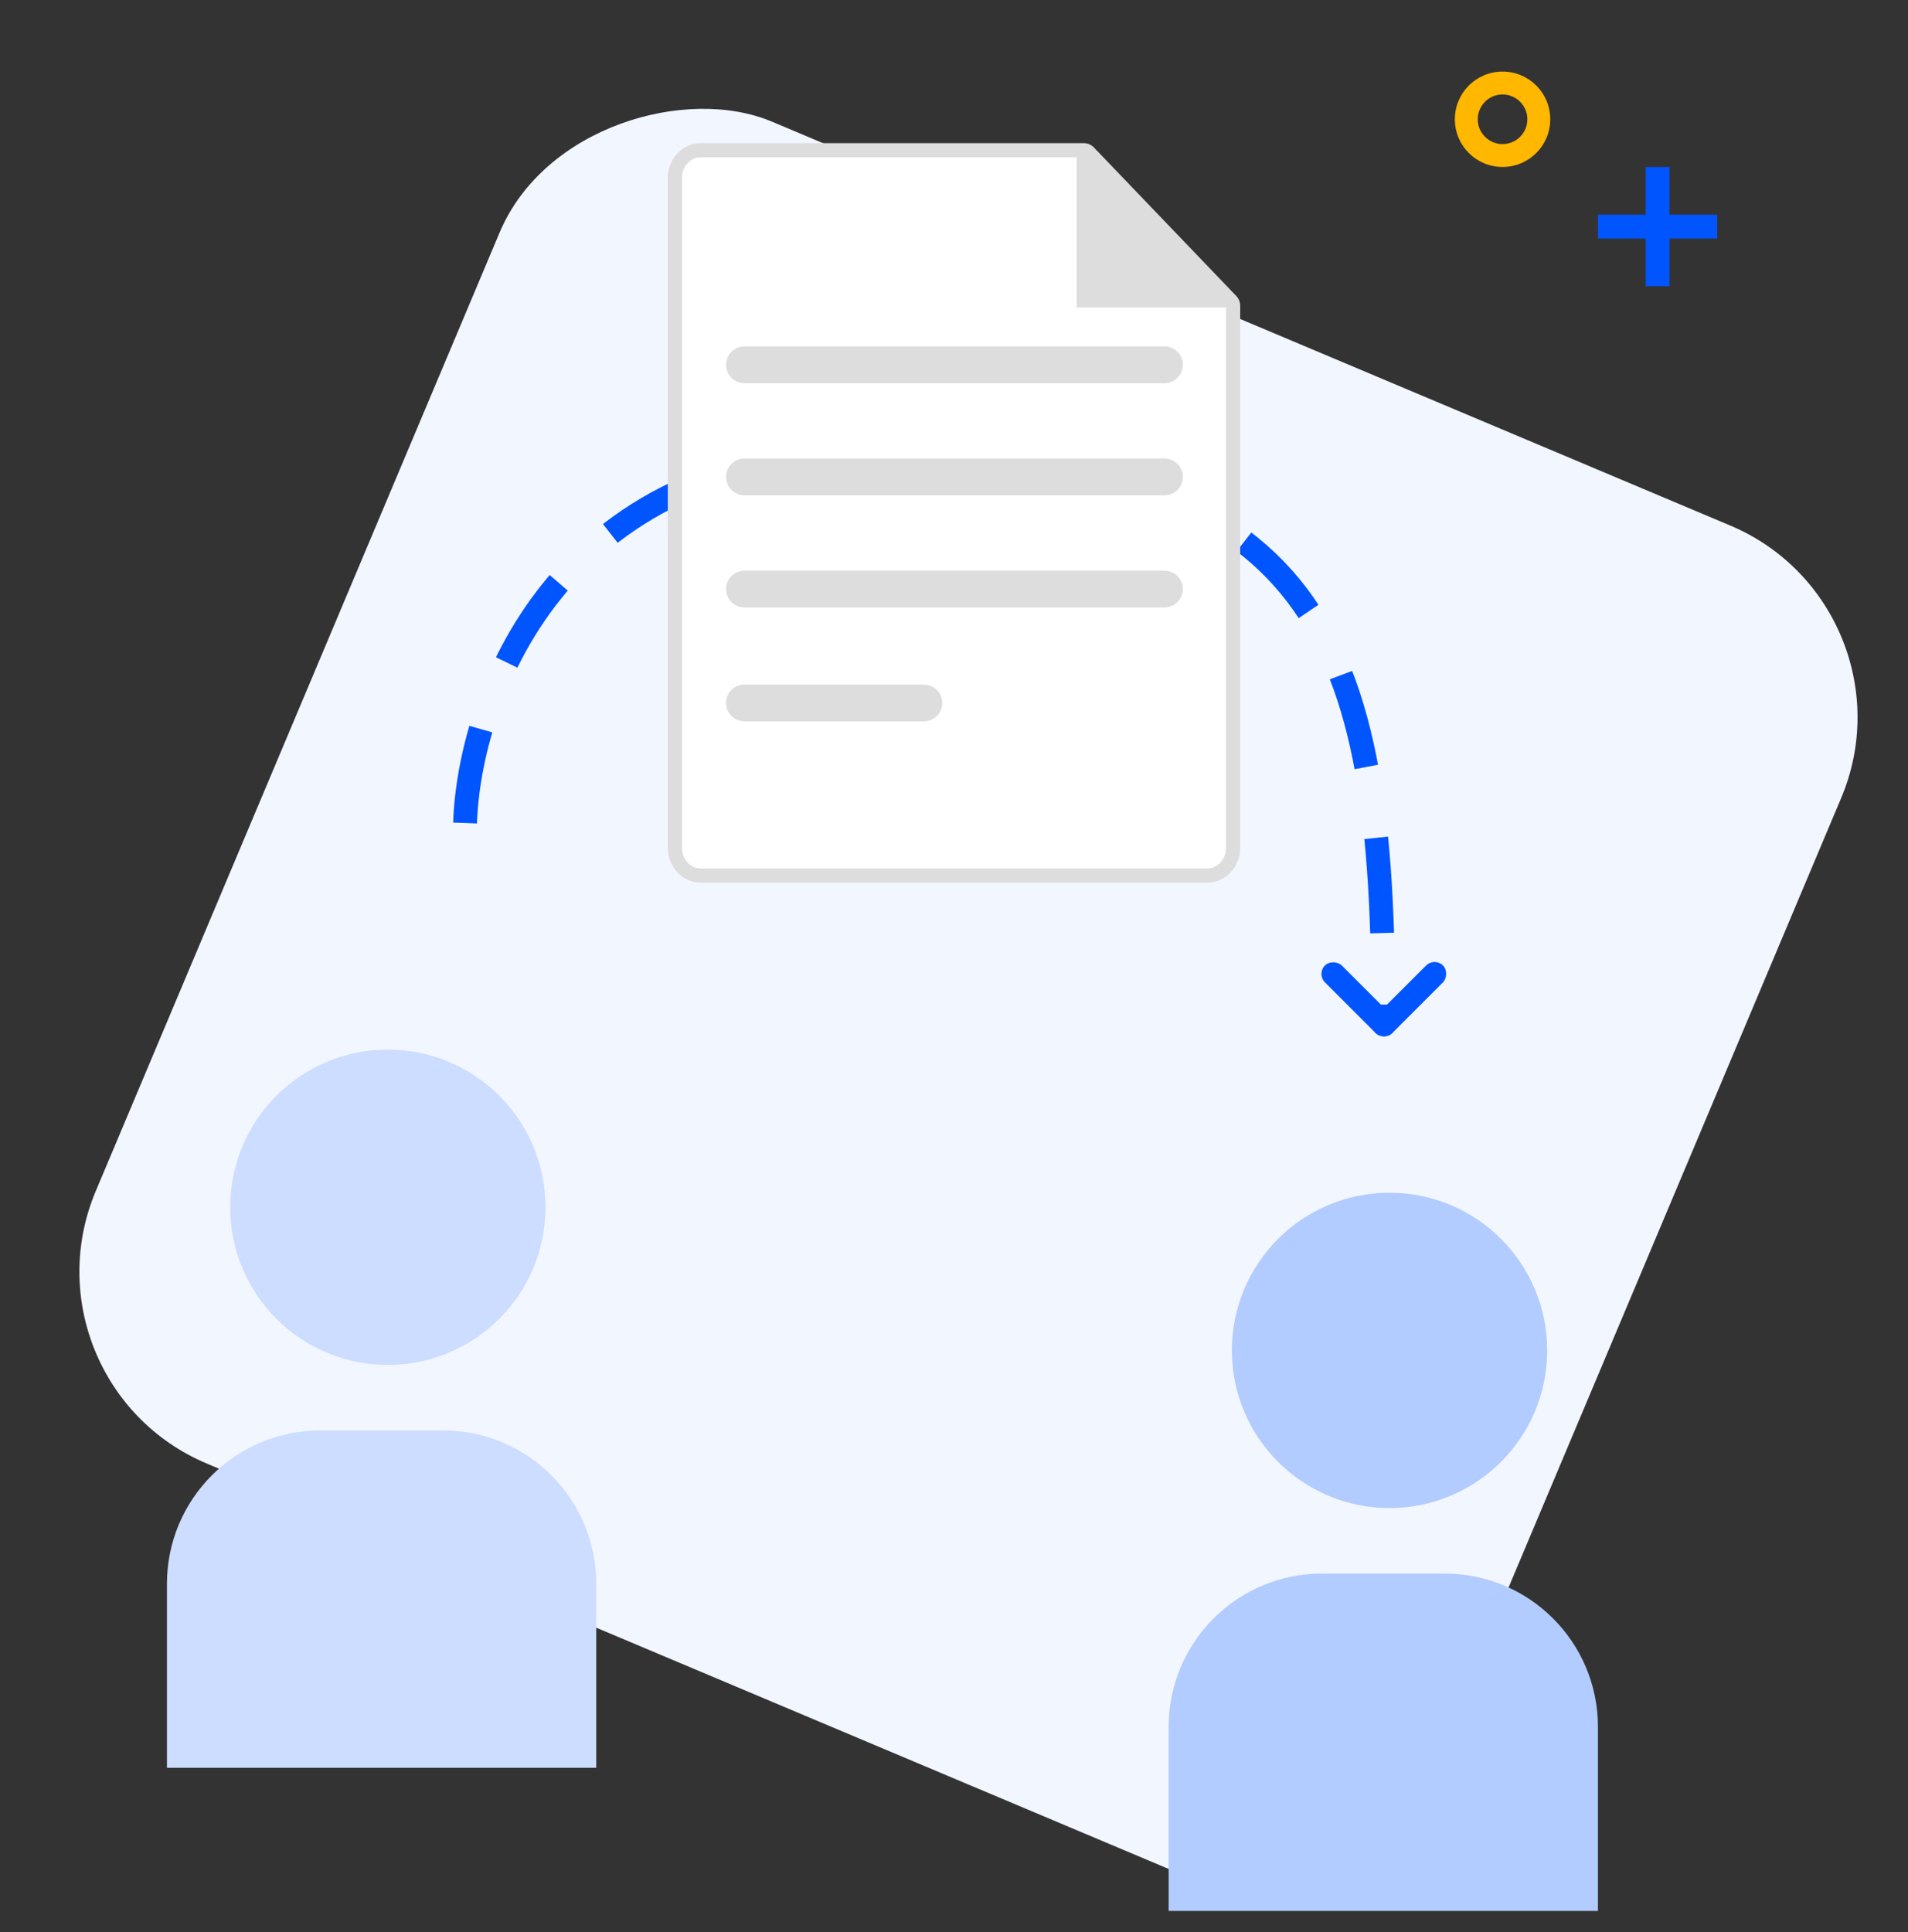 <svg width="80" height="81" viewBox="0 0 80 81" fill="none" xmlns="http://www.w3.org/2000/svg">
<rect x="0" y="0" width="80" height="81" fill="#333333" stroke="none"/>
<rect x="80.584" y="25.418" width="61.041" height="61.041" rx="8.72" transform="rotate(112.85 80.584 25.418)" fill="#F2F6FF"/>
<path d="M64.872 56.61C64.872 60.261 61.912 63.22 58.261 63.22C54.611 63.22 51.651 60.261 51.651 56.61C51.651 52.959 54.611 50 58.261 50C61.912 50 64.872 52.959 64.872 56.61Z" fill="#B3CCFF"/>
<path d="M49 72.393C49 68.843 51.878 65.965 55.429 65.965H60.571C64.122 65.965 67 68.843 67 72.393V80.108H49V72.393Z" fill="#B3CCFF"/>
<path fill-rule="evenodd" clip-rule="evenodd" d="M69 9V7H70V9H72V10H70V12H69V10H67L67 9H69Z" fill="#0055FF"/>
<path fill-rule="evenodd" clip-rule="evenodd" d="M65 5C65 6.105 64.105 7 63 7C61.895 7 61 6.105 61 5C61 3.895 61.895 3 63 3C64.105 3 65 3.895 65 5ZM61.96 5C61.96 5.574 62.426 6.04 63 6.04C63.574 6.04 64.04 5.574 64.04 5C64.04 4.426 63.574 3.96 63 3.96C62.426 3.96 61.96 4.426 61.96 5Z" fill="#FFB700"/>
<path d="M22.872 50.61C22.872 54.261 19.912 57.22 16.262 57.22C12.611 57.22 9.652 54.261 9.652 50.61C9.652 46.959 12.611 44 16.262 44C19.912 44 22.872 46.959 22.872 50.61Z" fill="#CCDDFF"/>
<path d="M7 66.393C7 62.843 9.878 59.965 13.429 59.965H18.571C22.122 59.965 25 62.843 25 66.393V74.108H7V66.393Z" fill="#CCDDFF"/>
<path d="M19.5 34.5C19.667 29.333 23.3 19 36.5 19C55.5 19 58 27 58 42.5" stroke="#0055FF" stroke-miterlimit="2.032" stroke-linejoin="round" stroke-dasharray="4 3"/>
<rect x="55.199" y="40.828" width="1" height="4" rx="0.5" transform="rotate(-45 55.199 40.828)" fill="#0055FF"/>
<rect x="60.149" y="40.121" width="1" height="4" rx="0.5" transform="rotate(45 60.149 40.121)" fill="#0055FF"/>
<path d="M51.5 36.5H28.5V6.5H45.5L51.5 12.5V36.5Z" fill="white"/>
<path fill-rule="evenodd" clip-rule="evenodd" d="M45.438 6.593L51.407 12.819L51.407 35.538C51.407 36.051 51.02 36.407 50.629 36.407L29.371 36.407C28.98 36.407 28.593 36.051 28.593 35.538L28.593 7.462C28.593 6.949 28.98 6.593 29.371 6.593L45.438 6.593ZM45.867 6.183C45.755 6.066 45.6 6 45.438 6L29.371 6C28.617 6 28 6.658 28 7.462L28 35.538C28 36.342 28.617 37 29.371 37L50.629 37C51.383 37 52 36.342 52 35.538L52 12.819C52 12.666 51.941 12.519 51.835 12.408L45.867 6.183Z" fill="#DDDDDD"/>
<path d="M48.826 14.521H31.213C30.787 14.521 30.442 14.867 30.442 15.293C30.442 15.719 30.787 16.064 31.213 16.064H48.826C49.252 16.064 49.597 15.719 49.597 15.293C49.597 14.867 49.252 14.521 48.826 14.521Z" fill="#DDDDDD"/>
<path d="M48.826 19.222H31.213C30.787 19.222 30.442 19.567 30.442 19.993C30.442 20.419 30.787 20.765 31.213 20.765H48.826C49.252 20.765 49.597 20.419 49.597 19.993C49.597 19.567 49.252 19.222 48.826 19.222Z" fill="#DDDDDD"/>
<path d="M48.826 23.923H31.213C30.787 23.923 30.442 24.268 30.442 24.694C30.442 25.12 30.787 25.465 31.213 25.465H48.826C49.252 25.465 49.597 25.12 49.597 24.694C49.597 24.268 49.252 23.923 48.826 23.923Z" fill="#DDDDDD"/>
<path d="M38.736 28.697H31.213C30.787 28.697 30.442 29.043 30.442 29.468C30.442 29.894 30.787 30.24 31.213 30.24H38.736C39.162 30.24 39.508 29.894 39.508 29.468C39.508 29.043 39.162 28.697 38.736 28.697Z" fill="#DDDDDD"/>
<path d="M52 12.889L45.143 6V12.889L52 12.889Z" fill="#DDDDDD"/>
</svg>
